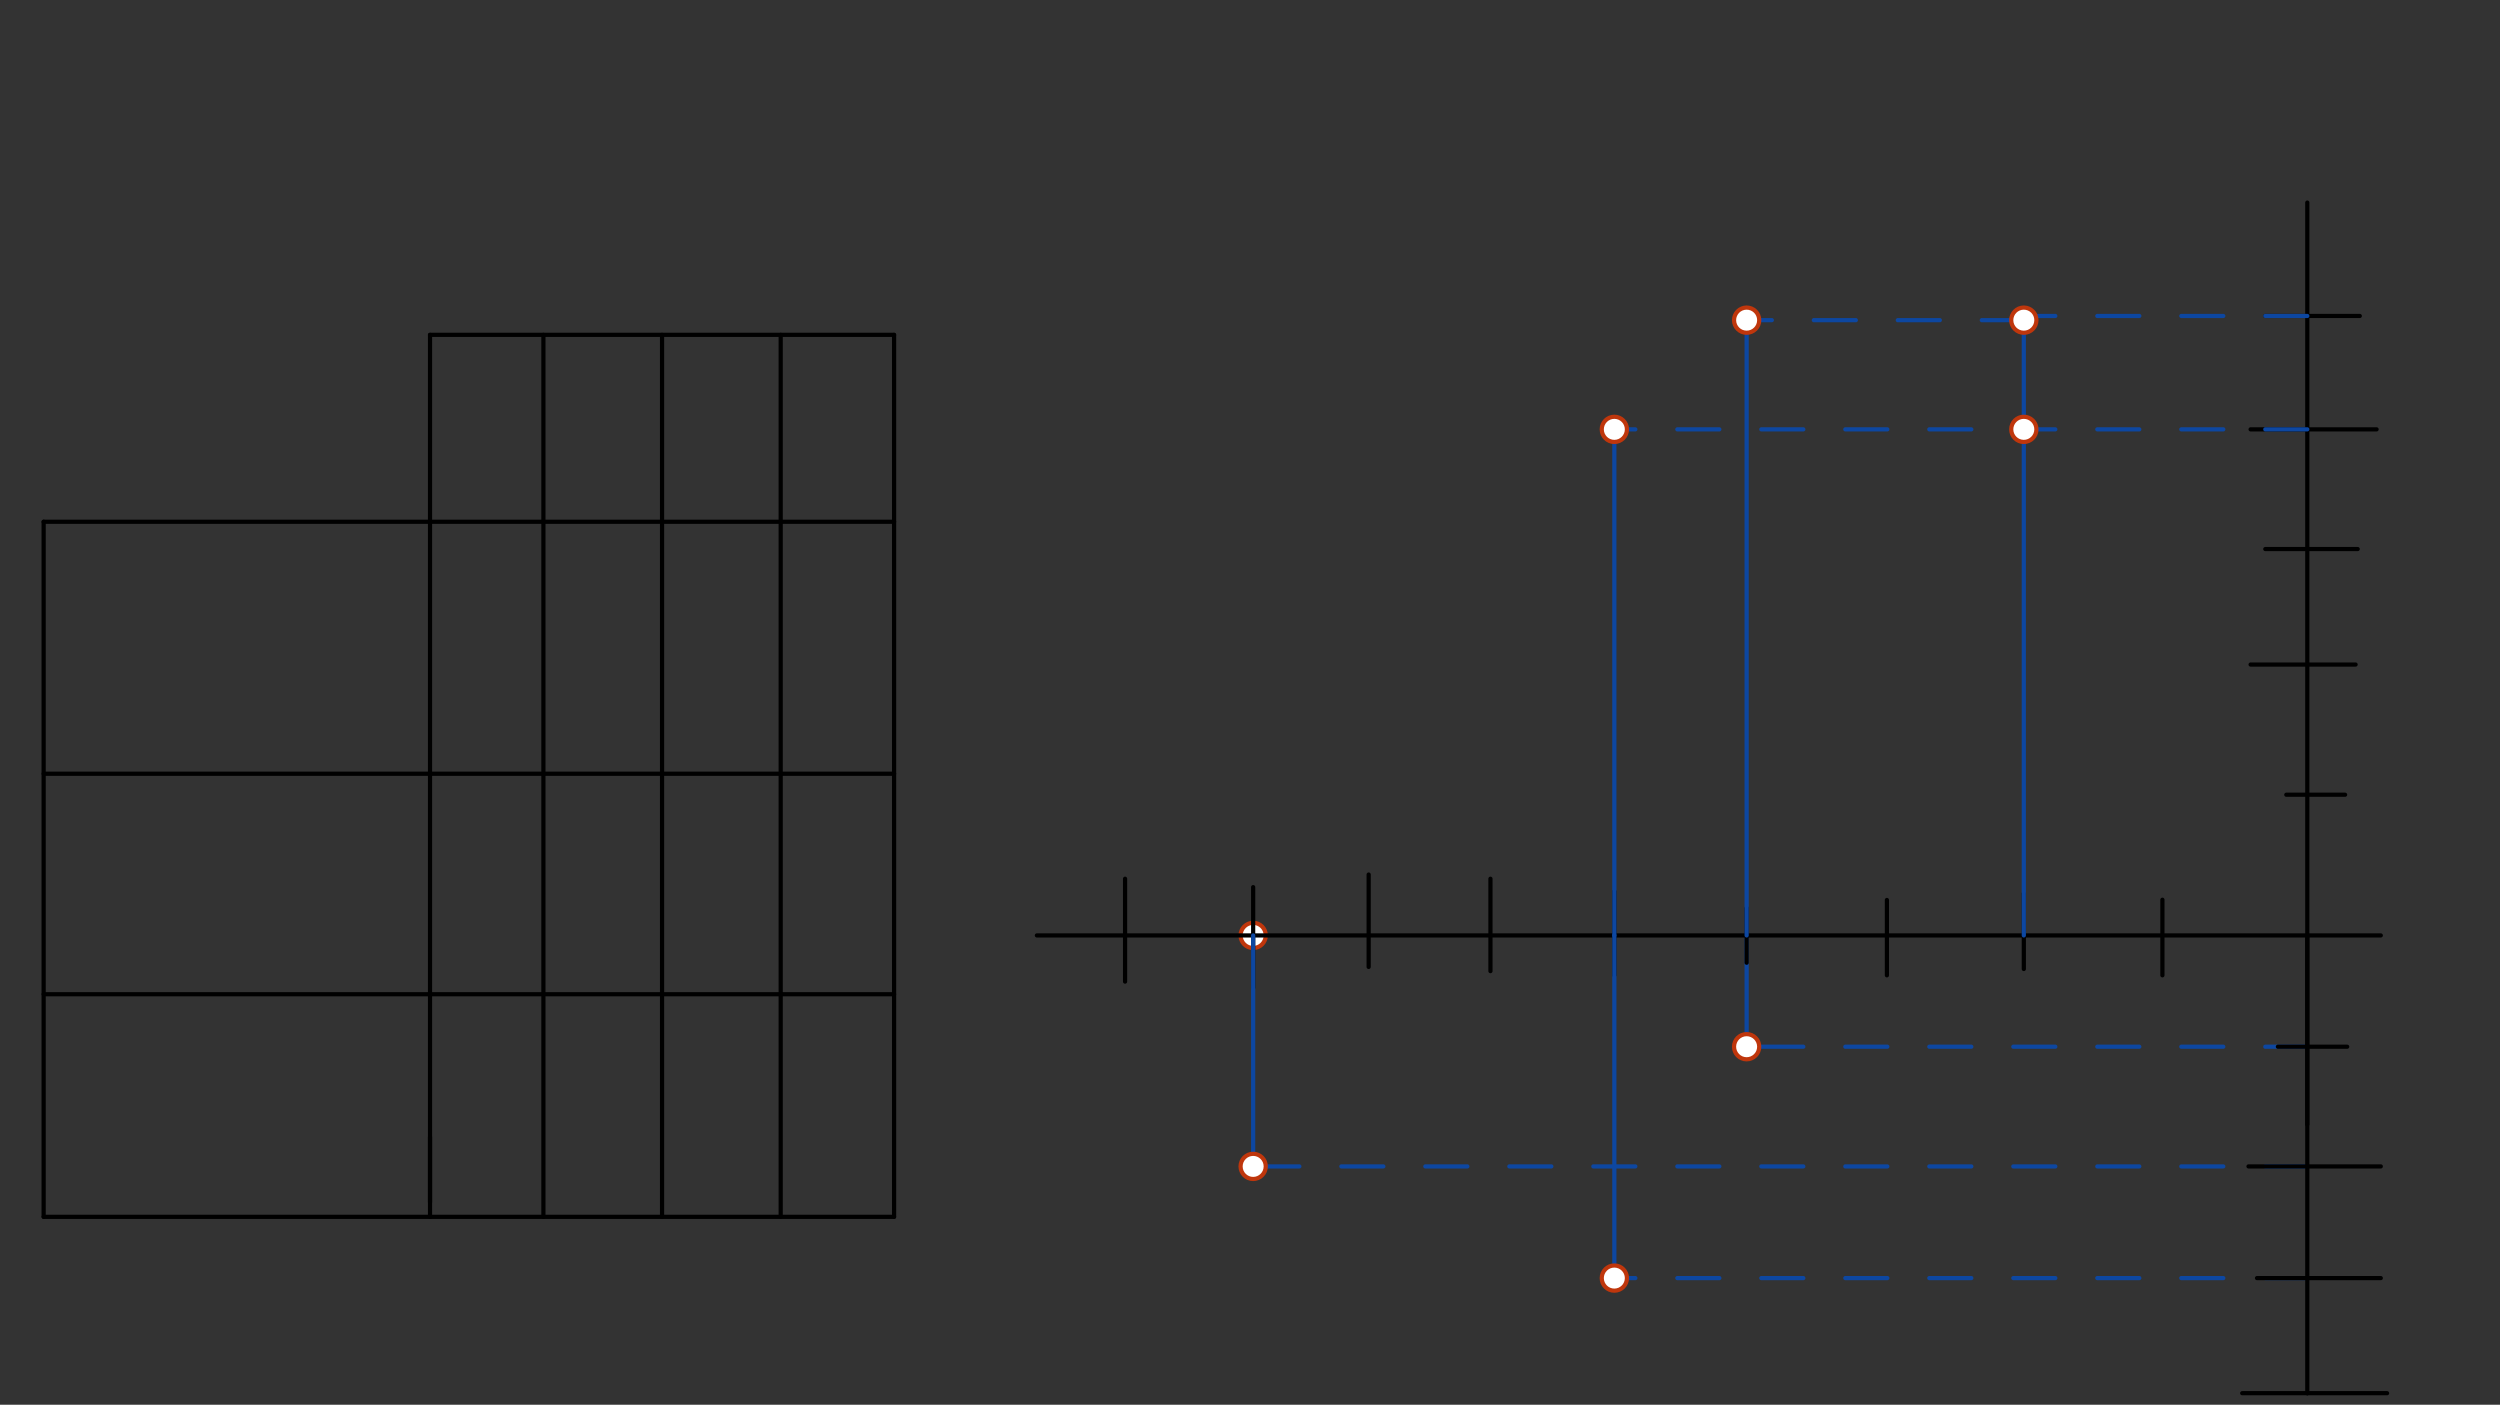 <svg xmlns="http://www.w3.org/2000/svg" class="svg--1it" height="100%" preserveAspectRatio="xMidYMid meet" viewBox="0 0 595.276 334.488" width="100%"><rect x="0" y="0" width="595.276" height="334.488" fill="#333333" stroke="none"/><defs><marker id="marker-arrow" markerHeight="16" markerUnits="userSpaceOnUse" markerWidth="24" orient="auto-start-reverse" refX="24" refY="4" viewBox="0 0 24 8"><path d="M 0 0 L 24 4 L 0 8 z" stroke="inherit"></path></marker></defs><g class="aux-layer--1FB"><g class="element--2qn"><line stroke="#0D47A1" stroke-dasharray="10" stroke-linecap="round" stroke-width="1" x1="549.391" x2="296.891" y1="277.734" y2="277.734"></line></g><g class="element--2qn"><line stroke="#0D47A1" stroke-dasharray="10" stroke-linecap="round" stroke-width="1" x1="549.391" x2="384.391" y1="304.326" y2="304.326"></line></g><g class="element--2qn"><line stroke="#0D47A1" stroke-dasharray="10" stroke-linecap="round" stroke-width="1" x1="549.391" x2="415.891" y1="249.234" y2="249.234"></line></g><g class="element--2qn"><line stroke="#0D47A1" stroke-dasharray="none" stroke-linecap="round" stroke-width="1" x1="415.891" x2="415.891" y1="222.734" y2="249.234"></line></g><g class="element--2qn"><circle cx="298.391" cy="222.734" r="3" stroke="#BF360C" stroke-width="1" fill="#ffffff"></circle>}</g><g class="element--2qn"><circle cx="415.891" cy="249.234" r="3" stroke="#BF360C" stroke-width="1" fill="#ffffff"></circle>}</g></g><g class="main-layer--3Vd"><g class="element--2qn"><line stroke="#000000" stroke-dasharray="none" stroke-linecap="round" stroke-width="1" x1="246.891" x2="566.891" y1="222.734" y2="222.734"></line></g><g class="element--2qn"><line stroke="#000000" stroke-dasharray="none" stroke-linecap="round" stroke-width="1" x1="549.391" x2="549.391" y1="267.734" y2="48.234"></line></g><g class="element--2qn"><line stroke="#000000" stroke-dasharray="none" stroke-linecap="round" stroke-width="1" x1="544.391" x2="558.391" y1="189.234" y2="189.234"></line></g><g class="element--2qn"><line stroke="#000000" stroke-dasharray="none" stroke-linecap="round" stroke-width="1" x1="535.891" x2="560.891" y1="158.234" y2="158.234"></line></g><g class="element--2qn"><line stroke="#000000" stroke-dasharray="none" stroke-linecap="round" stroke-width="1" x1="539.391" x2="561.391" y1="130.734" y2="130.734"></line></g><g class="element--2qn"><line stroke="#000000" stroke-dasharray="none" stroke-linecap="round" stroke-width="1" x1="535.891" x2="565.891" y1="102.234" y2="102.234"></line></g><g class="element--2qn"><line stroke="#000000" stroke-dasharray="none" stroke-linecap="round" stroke-width="1" x1="539.391" x2="561.891" y1="75.234" y2="75.234"></line></g><g class="element--2qn"><line stroke="#000000" stroke-dasharray="none" stroke-linecap="round" stroke-width="1" x1="514.891" x2="514.891" y1="214.234" y2="232.234"></line></g><g class="element--2qn"><line stroke="#000000" stroke-dasharray="none" stroke-linecap="round" stroke-width="1" x1="481.891" x2="481.891" y1="212.734" y2="230.734"></line></g><g class="element--2qn"><line stroke="#000000" stroke-dasharray="none" stroke-linecap="round" stroke-width="1" x1="449.29" x2="449.29" y1="214.292" y2="232.234"></line></g><g class="element--2qn"><line stroke="#000000" stroke-dasharray="none" stroke-linecap="round" stroke-width="1" x1="415.891" x2="415.891" y1="216.234" y2="229.234"></line></g><g class="element--2qn"><line stroke="#000000" stroke-dasharray="none" stroke-linecap="round" stroke-width="1" x1="384.391" x2="384.391" y1="212.234" y2="232.234"></line></g><g class="element--2qn"><line stroke="#000000" stroke-dasharray="none" stroke-linecap="round" stroke-width="1" x1="354.891" x2="354.891" y1="209.234" y2="231.234"></line></g><g class="element--2qn"><line stroke="#000000" stroke-dasharray="none" stroke-linecap="round" stroke-width="1" x1="325.891" x2="325.891" y1="208.234" y2="230.234"></line></g><g class="element--2qn"><line stroke="#000000" stroke-dasharray="none" stroke-linecap="round" stroke-width="1" x1="298.391" x2="298.391" y1="211.234" y2="235.234"></line></g><g class="element--2qn"><line stroke="#000000" stroke-dasharray="none" stroke-linecap="round" stroke-width="1" x1="267.891" x2="267.891" y1="209.234" y2="233.734"></line></g><g class="element--2qn"><line stroke="#000000" stroke-dasharray="none" stroke-linecap="round" stroke-width="1" x1="549.391" x2="549.391" y1="222.734" y2="331.734"></line></g><g class="element--2qn"><line stroke="#000000" stroke-dasharray="none" stroke-linecap="round" stroke-width="1" x1="542.391" x2="558.891" y1="249.234" y2="249.234"></line></g><g class="element--2qn"><line stroke="#000000" stroke-dasharray="none" stroke-linecap="round" stroke-width="1" x1="535.391" x2="566.891" y1="277.734" y2="277.734"></line></g><g class="element--2qn"><line stroke="#000000" stroke-dasharray="none" stroke-linecap="round" stroke-width="1" x1="537.415" x2="566.891" y1="304.326" y2="304.326"></line></g><g class="element--2qn"><line stroke="#000000" stroke-dasharray="none" stroke-linecap="round" stroke-width="1" x1="549.391" x2="533.891" y1="331.734" y2="331.734"></line></g><g class="element--2qn"><line stroke="#000000" stroke-dasharray="none" stroke-linecap="round" stroke-width="1" x1="549.391" x2="568.391" y1="331.734" y2="331.734"></line></g><g class="element--2qn"><line stroke="#000000" stroke-dasharray="none" stroke-linecap="round" stroke-width="1" x1="212.891" x2="212.891" y1="79.734" y2="289.734"></line></g><g class="element--2qn"><line stroke="#000000" stroke-dasharray="none" stroke-linecap="round" stroke-width="1" x1="212.891" x2="102.391" y1="79.734" y2="79.734"></line></g><g class="element--2qn"><line stroke="#000000" stroke-dasharray="none" stroke-linecap="round" stroke-width="1" x1="102.391" x2="102.391" y1="79.734" y2="286.234"></line></g><g class="element--2qn"><line stroke="#000000" stroke-dasharray="none" stroke-linecap="round" stroke-width="1" x1="212.891" x2="102.391" y1="289.734" y2="289.734"></line></g><g class="element--2qn"><line stroke="#000000" stroke-dasharray="none" stroke-linecap="round" stroke-width="1" x1="102.391" x2="102.391" y1="289.734" y2="270.734"></line></g><g class="element--2qn"><line stroke="#000000" stroke-dasharray="none" stroke-linecap="round" stroke-width="1" x1="102.391" x2="10.391" y1="289.734" y2="289.734"></line></g><g class="element--2qn"><line stroke="#000000" stroke-dasharray="none" stroke-linecap="round" stroke-width="1" x1="10.391" x2="10.391" y1="289.734" y2="124.234"></line></g><g class="element--2qn"><line stroke="#000000" stroke-dasharray="none" stroke-linecap="round" stroke-width="1" x1="10.391" x2="212.891" y1="124.234" y2="124.234"></line></g><g class="element--2qn"><line stroke="#000000" stroke-dasharray="none" stroke-linecap="round" stroke-width="1" x1="157.641" x2="157.641" y1="79.734" y2="289.734"></line></g><g class="element--2qn"><line stroke="#000000" stroke-dasharray="none" stroke-linecap="round" stroke-width="1" x1="129.391" x2="129.391" y1="79.734" y2="289.734"></line></g><g class="element--2qn"><line stroke="#000000" stroke-dasharray="none" stroke-linecap="round" stroke-width="1" x1="185.891" x2="185.891" y1="79.734" y2="289.734"></line></g><g class="element--2qn"><line stroke="#000000" stroke-dasharray="none" stroke-linecap="round" stroke-width="1" x1="10.391" x2="212.891" y1="184.234" y2="184.234"></line></g><g class="element--2qn"><line stroke="#000000" stroke-dasharray="none" stroke-linecap="round" stroke-width="1" x1="10.391" x2="212.891" y1="236.734" y2="236.734"></line></g><g class="element--2qn"><line stroke="#0D47A1" stroke-dasharray="none" stroke-linecap="round" stroke-width="1" x1="298.391" x2="298.391" y1="222.734" y2="277.734"></line></g><g class="element--2qn"><line stroke="#0D47A1" stroke-dasharray="none" stroke-linecap="round" stroke-width="1" x1="384.391" x2="384.391" y1="222.734" y2="304.326"></line></g><g class="element--2qn"><line stroke="#0D47A1" stroke-dasharray="10" stroke-linecap="round" stroke-width="1" x1="549.391" x2="383.391" y1="102.234" y2="102.234"></line></g><g class="element--2qn"><line stroke="#0D47A1" stroke-dasharray="none" stroke-linecap="round" stroke-width="1" x1="384.391" x2="384.391" y1="222.734" y2="102.234"></line></g><g class="element--2qn"><line stroke="#0D47A1" stroke-dasharray="none" stroke-linecap="round" stroke-width="1" x1="481.891" x2="481.891" y1="222.734" y2="102.234"></line></g><g class="element--2qn"><line stroke="#0D47A1" stroke-dasharray="10" stroke-linecap="round" stroke-width="1" x1="549.391" x2="477.891" y1="75.234" y2="75.234"></line></g><g class="element--2qn"><line stroke="#0D47A1" stroke-dasharray="none" stroke-linecap="round" stroke-width="1" x1="481.891" x2="481.891" y1="102.234" y2="76.234"></line></g><g class="element--2qn"><line stroke="#0D47A1" stroke-dasharray="10" stroke-linecap="round" stroke-width="1" x1="481.891" x2="413.391" y1="76.234" y2="76.234"></line></g><g class="element--2qn"><line stroke="#0D47A1" stroke-dasharray="none" stroke-linecap="round" stroke-width="1" x1="415.891" x2="415.891" y1="222.734" y2="76.234"></line></g><g class="element--2qn"><circle cx="298.391" cy="277.734" r="3" stroke="#BF360C" stroke-width="1" fill="#ffffff"></circle>}</g><g class="element--2qn"><circle cx="384.391" cy="304.326" r="3" stroke="#BF360C" stroke-width="1" fill="#ffffff"></circle>}</g><g class="element--2qn"><circle cx="384.391" cy="102.234" r="3" stroke="#BF360C" stroke-width="1" fill="#ffffff"></circle>}</g><g class="element--2qn"><circle cx="481.891" cy="102.234" r="3" stroke="#BF360C" stroke-width="1" fill="#ffffff"></circle>}</g><g class="element--2qn"><circle cx="481.891" cy="76.234" r="3" stroke="#BF360C" stroke-width="1" fill="#ffffff"></circle>}</g><g class="element--2qn"><circle cx="415.891" cy="76.234" r="3" stroke="#BF360C" stroke-width="1" fill="#ffffff"></circle>}</g></g><g class="snaps-layer--2PT"></g><g class="temp-layer--rAP"></g></svg>